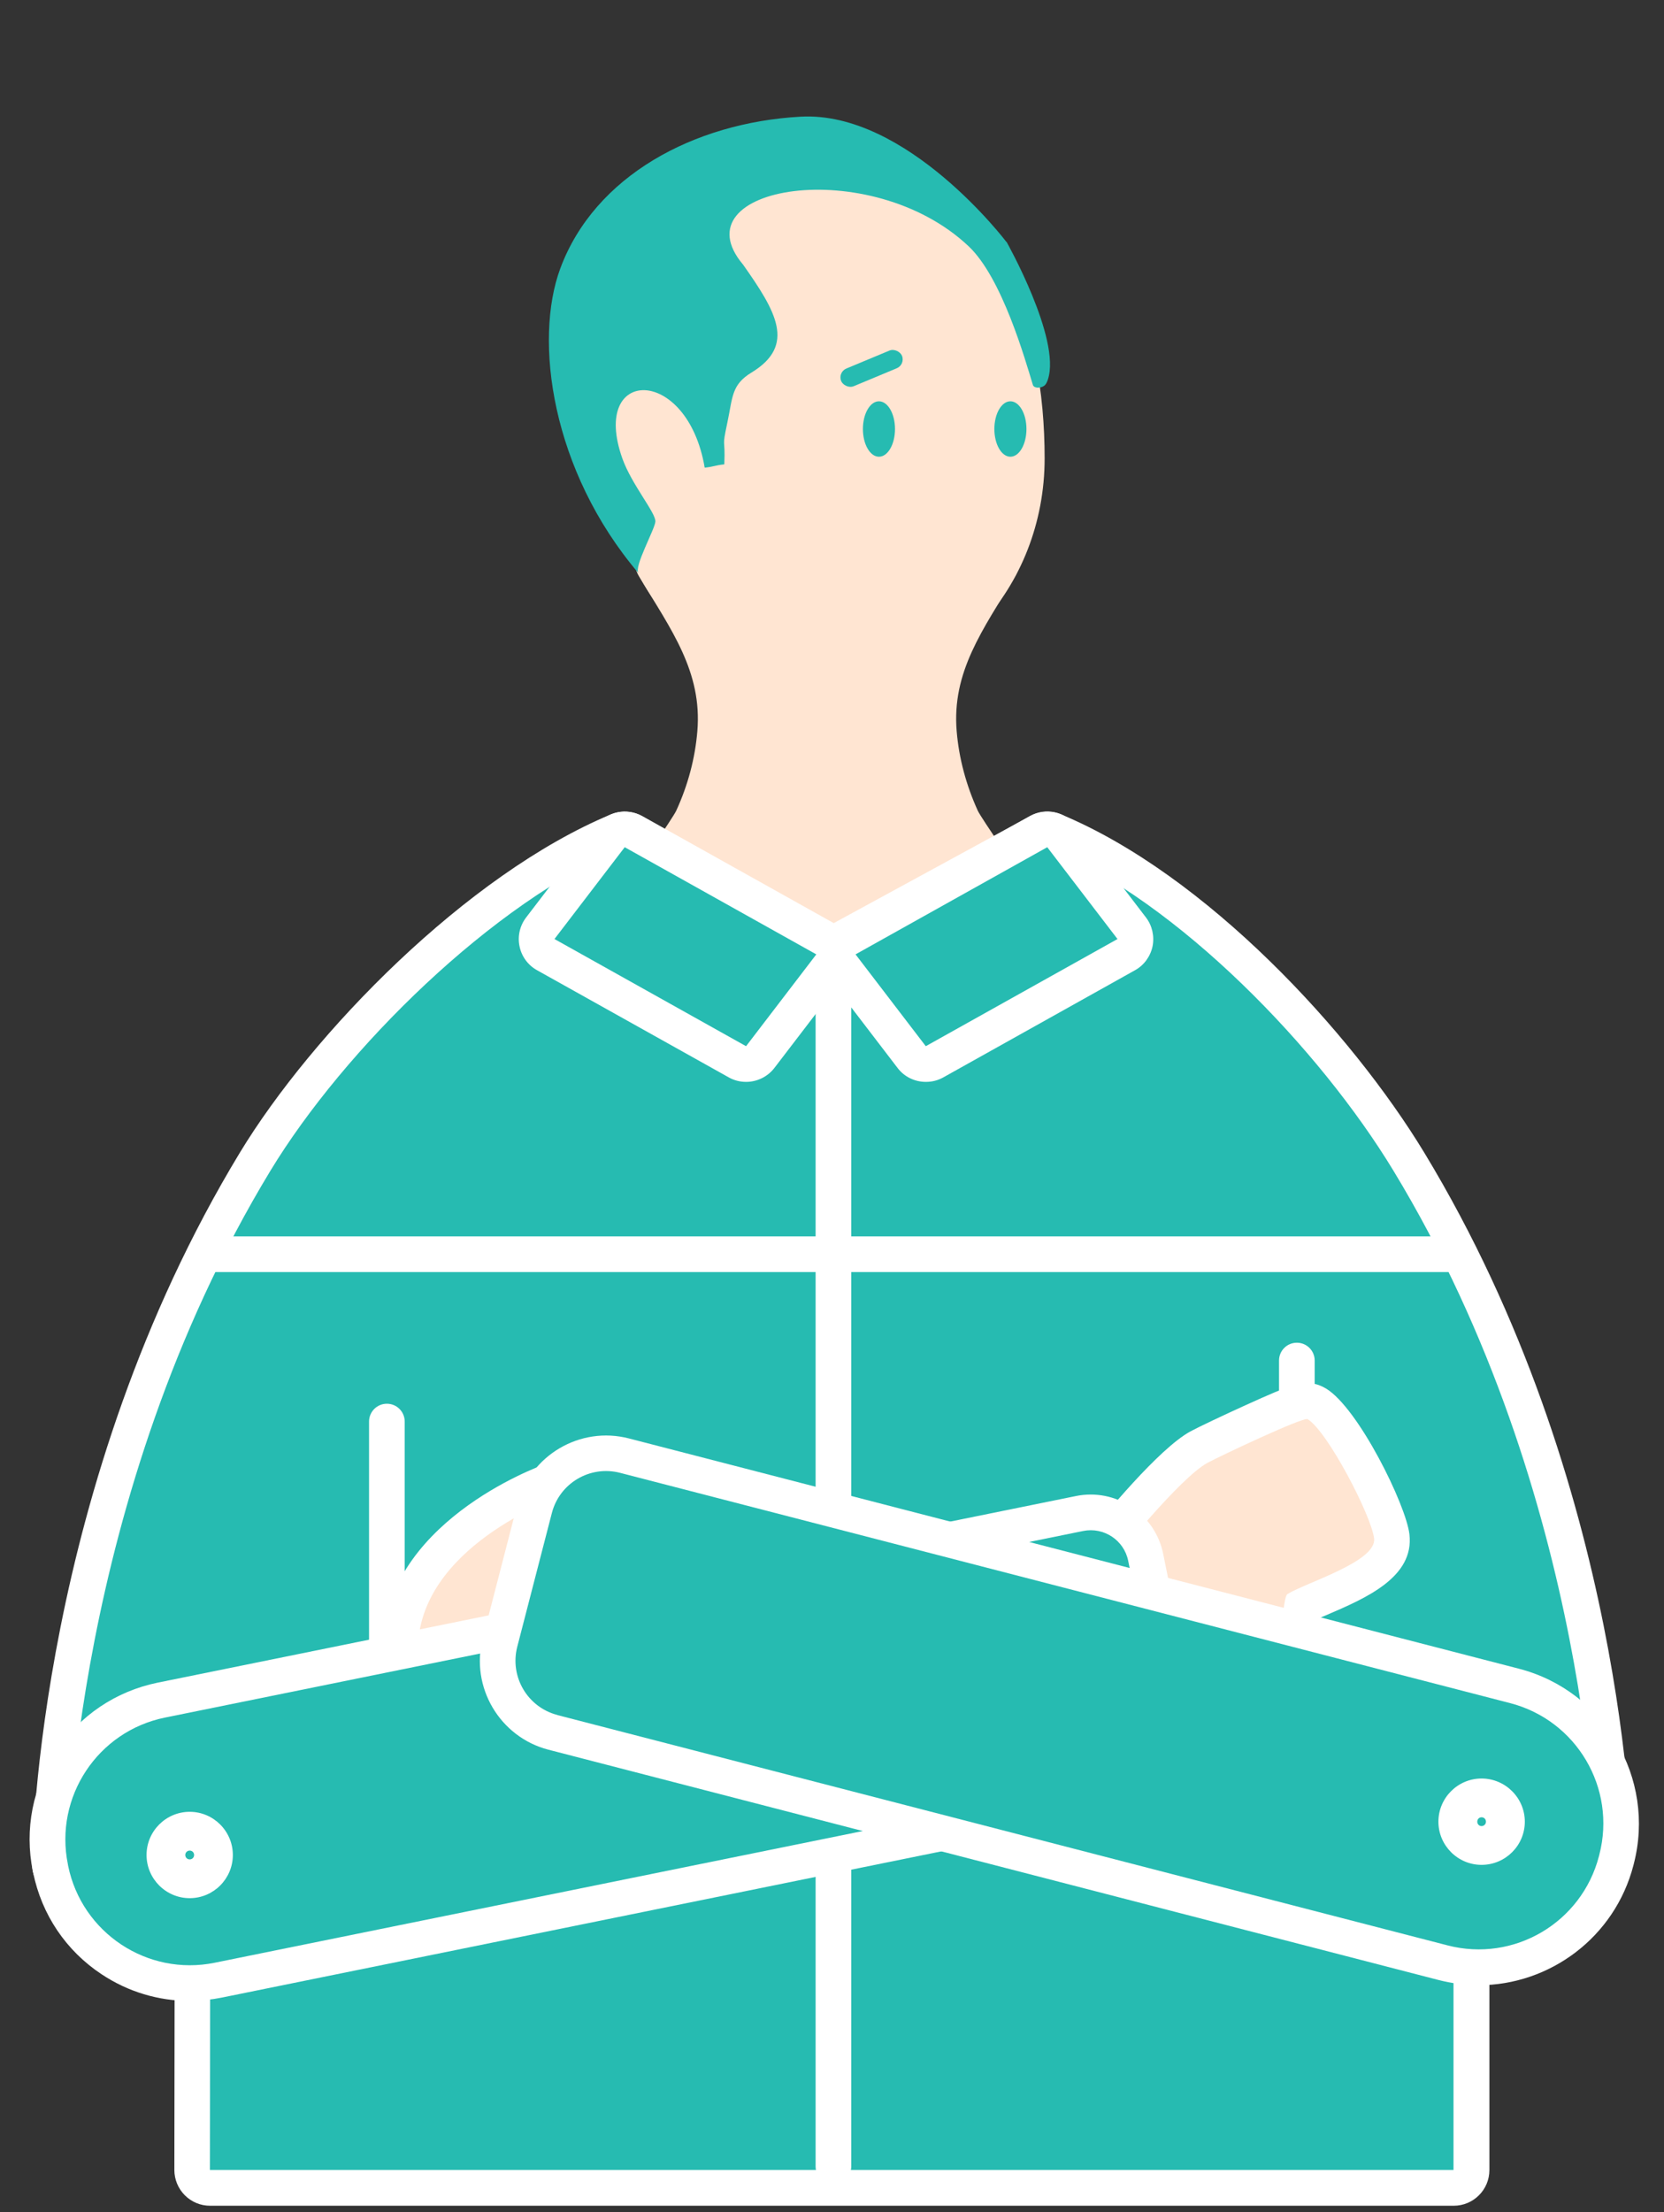 <?xml version="1.0" encoding="UTF-8"?>
<svg id="_2" data-name="2" xmlns="http://www.w3.org/2000/svg" viewBox="0 0 140 186">
  <rect x="0" y="0" width="140" height="186" fill="#333333" stroke="none"/>
  <defs>
    <style>
      .cls-1 {
        fill: none;
      }

      .cls-2 {
        fill: #26bbb1;
      }

      .cls-3 {
        fill: #fff;
      }

      .cls-4 {
        fill: #ffe5d2;
      }
    </style>
  </defs>
  <path class="cls-4" d="M66.47,81.71c-5.25-1.62-9.91-4.36-13.32-7.84-.03-.04,3.48-5.13,3.74-5.7.99-2.15,1.59-4.41,1.78-6.69.42-5-2.19-8.52-4.87-12.96-.17-.29-.35-.6-.25-.91.2-.6,1.23-.71,2.03-.7,3.24.05,6.56.1,9.6.96,2.12.6,3.49,1.38,4.4,2.31.91-.93,2.27-1.71,4.4-2.31,3.04-.86,6.36-.92,9.6-.96.8-.01,1.83.1,2.03.7.1.31-.08.62-.25.91-2.67,4.44-5.29,7.96-4.87,12.96.19,2.28.8,4.54,1.78,6.69.26.57,3.77,5.66,3.74,5.7-3.4,3.48-8.06,6.22-13.32,7.84-.81.25-1.71.46-2.6.52-.07,0-.13.02-.2.02-.11,0-.22,0-.33,0-.11,0-.22,0-.33,0-.07,0-.13-.01-.2-.02-.88-.07-1.78-.27-2.6-.52Z"/>
  <path class="cls-4" d="M51.33,38.54c0,10.91,8.18,19.76,18.28,19.76,10.1,0,18.28-8.85,18.28-19.76,0-10.91-3.64-23.81-18.28-23.81s-18.28,12.89-18.28,23.81Z"/>
  <path class="cls-2" d="M84.68,20.35s-8.36-11.04-17.33-10.54-17.32,4.98-20.21,12.76c-2.24,6.03-.76,16.99,6.58,25.62-.42-.5,1.38-3.69,1.42-4.34.04-.74-2-3.11-2.78-5.31-2.73-7.69,5.46-7.86,6.93.78.82-.09.82-.19,1.65-.28.1-2.43-.24-1.17.26-3.53.45-2.11.33-3.16,2.03-4.19,3.77-2.29,2.06-5.14-.71-9.07-5.59-6.61,10.7-9.36,18.98-1.54,2.82,2.66,4.76,9.56,5.4,11.65.1.31.65.28.93.09.18-.12.27-.35.34-.56,1.11-3.4-3.48-11.55-3.48-11.55Z"/>
  <ellipse class="cls-2" cx="85.01" cy="36.07" rx="1.35" ry="2.33"/>
  <ellipse class="cls-2" cx="73.95" cy="36.07" rx="1.35" ry="2.33"/>
  <g>
    <g>
      <g>
        <path class="cls-3" d="M122.29,185.45H17.67c-.8,0-1.56-.32-2.12-.88-.56-.56-.88-1.33-.88-2.12l.03-22.71H5.7c-.8,0-1.57-.32-2.13-.89s-.88-1.34-.87-2.14c.01-1.29.54-31.87,17.48-59.8,6.08-10.02,19.08-23.39,31.22-28.44.85-.35,1.82-.3,2.63.16l16.01,9.04,16.64-9.06c.8-.43,1.75-.48,2.59-.14,12.23,5.09,24.41,18.31,30.56,28.44,16.94,27.93,17.46,58.2,17.48,59.47.02,1.64-1.28,2.99-2.92,3.03l-9.08.25v22.79c0,1.66-1.35,3-3,3ZM20.67,179.45h98.62v-22.71c0-1.62,1.3-2.95,2.92-3l8.93-.24c-.58-8.16-3.35-31.88-16.46-53.48-5.6-9.23-16.31-20.67-26.44-25.44l-16.8,9.15c-.91.49-2.01.49-2.91-.02l-16.15-9.11c-10.58,4.95-21.72,16.59-27.08,25.43-13.07,21.55-15.86,45.43-16.45,53.72h8.85c.8,0,1.56.32,2.12.88.56.56.88,1.33.88,2.12l-.03,22.71Z"/>
        <path class="cls-2" d="M88.11,71.23c11.05,4.6,22.94,16.99,29.14,27.22,16.71,27.55,17.04,57.95,17.04,57.95l-12,.33v25.71s-104.63,0-104.63,0l.03-25.71H5.7s.33-30.73,17.04-58.28c6.21-10.24,18.76-22.63,29.81-27.22l17.46,9.85,18.1-9.85Z"/>
      </g>
      <g>
        <path class="cls-3" d="M32.55,151.7c-.83,0-1.5-.67-1.5-1.5v-30.68c0-.83.67-1.5,1.5-1.5s1.5.67,1.5,1.5v30.68c0,.83-.67,1.5-1.5,1.5Z"/>
        <path class="cls-3" d="M109.11,150.93c-.83,0-1.5-.67-1.5-1.5v-35.04c0-.83.67-1.5,1.5-1.5s1.5.67,1.5,1.5v35.04c0,.83-.67,1.5-1.5,1.5Z"/>
      </g>
      <g>
        <g>
          <path class="cls-3" d="M62.77,90.96c-.5,0-1-.12-1.46-.38l-16.13-9.01c-.76-.42-1.3-1.16-1.47-2.01-.18-.85.03-1.74.56-2.43l5.91-7.72c.91-1.18,2.54-1.52,3.85-.8l16.13,9.01c.76.42,1.3,1.16,1.47,2.01.18.85-.03,1.74-.56,2.43l-5.91,7.72c-.58.76-1.48,1.18-2.38,1.18ZM51.13,78.02l10.83,6.06,2.22-2.91-10.83-6.06-2.22,2.91Z"/>
          <polygon class="cls-2" points="62.77 87.96 46.65 78.95 52.56 71.23 68.68 80.24 62.77 87.96"/>
        </g>
        <g>
          <path class="cls-3" d="M77.89,90.96c-.91,0-1.8-.41-2.38-1.18l-5.91-7.72c-.53-.69-.73-1.58-.55-2.43.18-.85.71-1.59,1.47-2.01l16.13-9.01c1.3-.73,2.94-.39,3.85.8l5.91,7.72c.53.69.73,1.58.56,2.43-.18.85-.71,1.59-1.47,2.01l-16.13,9.01c-.46.26-.96.38-1.46.38ZM76.47,81.17l2.22,2.91,10.83-6.06-2.22-2.91-10.83,6.06Z"/>
          <polygon class="cls-2" points="77.89 87.96 94.02 78.95 88.11 71.23 71.98 80.24 77.89 87.96"/>
        </g>
      </g>
    </g>
    <path class="cls-3" d="M121.8,106.95H18.13c-.83,0-1.5-.67-1.5-1.5s.67-1.5,1.5-1.5h103.67c.83,0,1.5.67,1.5,1.5s-.67,1.5-1.5,1.5Z"/>
    <path class="cls-3" d="M70.12,183.64c-.83,0-1.5-.67-1.5-1.5v-98.16c0-.83.67-1.5,1.5-1.5s1.5.67,1.5,1.5v98.16c0,.83-.67,1.5-1.5,1.5Z"/>
  </g>
  <rect class="cls-1" x="0" width="140" height="186"/>
  <g>
    <path class="cls-3" d="M105.91,145.03c-.14,0-.29,0-.44-.02-4.68-.42-10.52-2.84-10.77-2.94-.88-.37-1.53-1.13-1.76-2.05l-2.04-8.24c-.22-.9-.01-1.86.57-2.59,1.36-1.71,6.02-7.39,8.68-8.84.64-.35,2.86-1.4,4.65-2.21,3.87-1.75,5.18-2.34,6.76-1.4,2.73,1.64,6.74,9.8,7.02,12.25.43,3.62-3.67,5.38-6.96,6.79-.23.1-.48.2-.71.31-.02.19-.05.39-.07.57-.4,3.36-1.01,8.38-4.94,8.38ZM98.39,137.07c1.46.54,3.85,1.34,6.06,1.75.2-.94.35-2.22.43-2.88.27-2.25.43-3.61,1.87-4.48.64-.39,1.5-.76,2.5-1.19.79-.34,2.22-.95,3.08-1.46-.63-1.61-2.12-4.45-3.2-6.02-2,.85-5.34,2.41-6.12,2.84-.95.51-3.64,3.4-5.93,6.17l1.3,5.28Z"/>
    <path class="cls-4" d="M95.86,139.3l-2.04-8.24s5.43-6.8,7.77-8.07c.98-.53,8.07-3.89,8.43-3.67,1.66,1,5.36,8.1,5.59,10.03s-5.63,3.67-7.29,4.67c-.58.36-.45,8.2-2.59,8.01-4.27-.38-9.88-2.72-9.88-2.72Z"/>
  </g>
  <rect class="cls-2" x="70.56" y="30.16" width="5.54" height="1.61" rx=".81" ry=".81" transform="translate(-6.27 30.58) rotate(-22.61)"/>
  <g>
    <path class="cls-3" d="M35.16,141.74c-.67,0-1.32-.22-1.86-.64-.72-.57-1.14-1.44-1.14-2.36,0-10.64,13.07-15.41,13.63-15.61,1.05-.37,2.21-.13,3.03.62.82.75,1.15,1.89.87,2.97l-2.78,10.64c-.28,1.07-1.12,1.9-2.2,2.16l-8.85,2.14c-.23.06-.47.08-.71.08ZM42.11,131.99c-.94.74-1.83,1.61-2.53,2.59l1.98-.48.55-2.11Z"/>
    <path class="cls-4" d="M35.16,138.74l8.85-2.14,2.78-10.64s-11.63,4.13-11.63,12.78Z"/>
  </g>
  <g>
    <path class="cls-3" d="M15.95,168.23c-2.61,0-5.17-.76-7.4-2.24-3-1.98-5.04-5.02-5.76-8.54l-.03-.13c-.71-3.51-.01-7.1,1.97-10.09,1.98-3,5.02-5.04,8.54-5.76l77.26-15.69c1.62-.33,3.28,0,4.67.91,1.38.92,2.33,2.32,2.66,3.94l3.55,17.46c.16.78,0,1.59-.44,2.25-.44.66-1.12,1.12-1.9,1.28l-80.41,16.33c-.9.18-1.81.27-2.71.27ZM91.77,131.65s-.03,0-.04,0l-77.26,15.69c-1.95.4-3.63,1.53-4.73,3.19-1.1,1.66-1.49,3.65-1.09,5.6l.03.13c.39,1.94,1.53,3.62,3.19,4.72,1.66,1.1,3.65,1.49,5.6,1.09l77.47-15.74-2.95-14.52c-.02-.1-.11-.17-.21-.17Z"/>
    <path class="cls-2" d="M98.47,148.69l-80.41,16.33c-5.66,1.15-11.18-2.51-12.33-8.16l-.02-.12c-1.15-5.66,2.51-11.18,8.16-12.33l77.26-15.69c1.74-.35,3.44.77,3.79,2.51l3.55,17.46Z"/>
  </g>
  <g>
    <path class="cls-3" d="M124.4,166.9c-1.11,0-2.24-.14-3.37-.43l-74.88-19.36c-4.11-1.06-6.6-5.28-5.53-9.39l2.91-11.25c1.06-4.11,5.28-6.6,9.39-5.53l74.88,19.36c7.18,1.86,11.52,9.21,9.66,16.4l-.03.12c-1.57,6.06-7.04,10.09-13.03,10.09ZM50.99,126.69c-.76,0-1.46.51-1.66,1.28l-2.91,11.24c-.24.91.32,1.85,1.23,2.08h0s74.88,19.36,74.88,19.36c3.98,1.02,8.05-1.37,9.08-5.35l.03-.12c1.03-3.98-1.37-8.05-5.35-9.08l-74.88-19.36c-.14-.04-.29-.05-.43-.05Z"/>
    <path class="cls-2" d="M46.91,144.2l74.88,19.36c5.59,1.45,11.29-1.91,12.74-7.51l.03-.12c1.45-5.59-1.91-11.29-7.51-12.74l-74.88-19.36c-2.52-.65-5.09.86-5.74,3.38l-2.91,11.24c-.65,2.52.86,5.09,3.38,5.74Z"/>
  </g>
  <path class="cls-3" d="M124.65,156.79c-2,0-3.63-1.63-3.63-3.63s1.63-3.63,3.63-3.63,3.64,1.63,3.64,3.63-1.63,3.63-3.64,3.63ZM124.65,152.79c-.2,0-.36.16-.36.37s.16.37.36.37.37-.16.37-.37-.16-.37-.37-.37Z"/>
  <path class="cls-3" d="M15.96,159.59c-2,0-3.63-1.63-3.63-3.63s1.63-3.63,3.63-3.63,3.63,1.63,3.63,3.63-1.63,3.63-3.63,3.63ZM15.96,155.59c-.2,0-.37.16-.37.37s.16.37.37.37.37-.16.37-.37-.16-.37-.37-.37Z"/>
</svg>